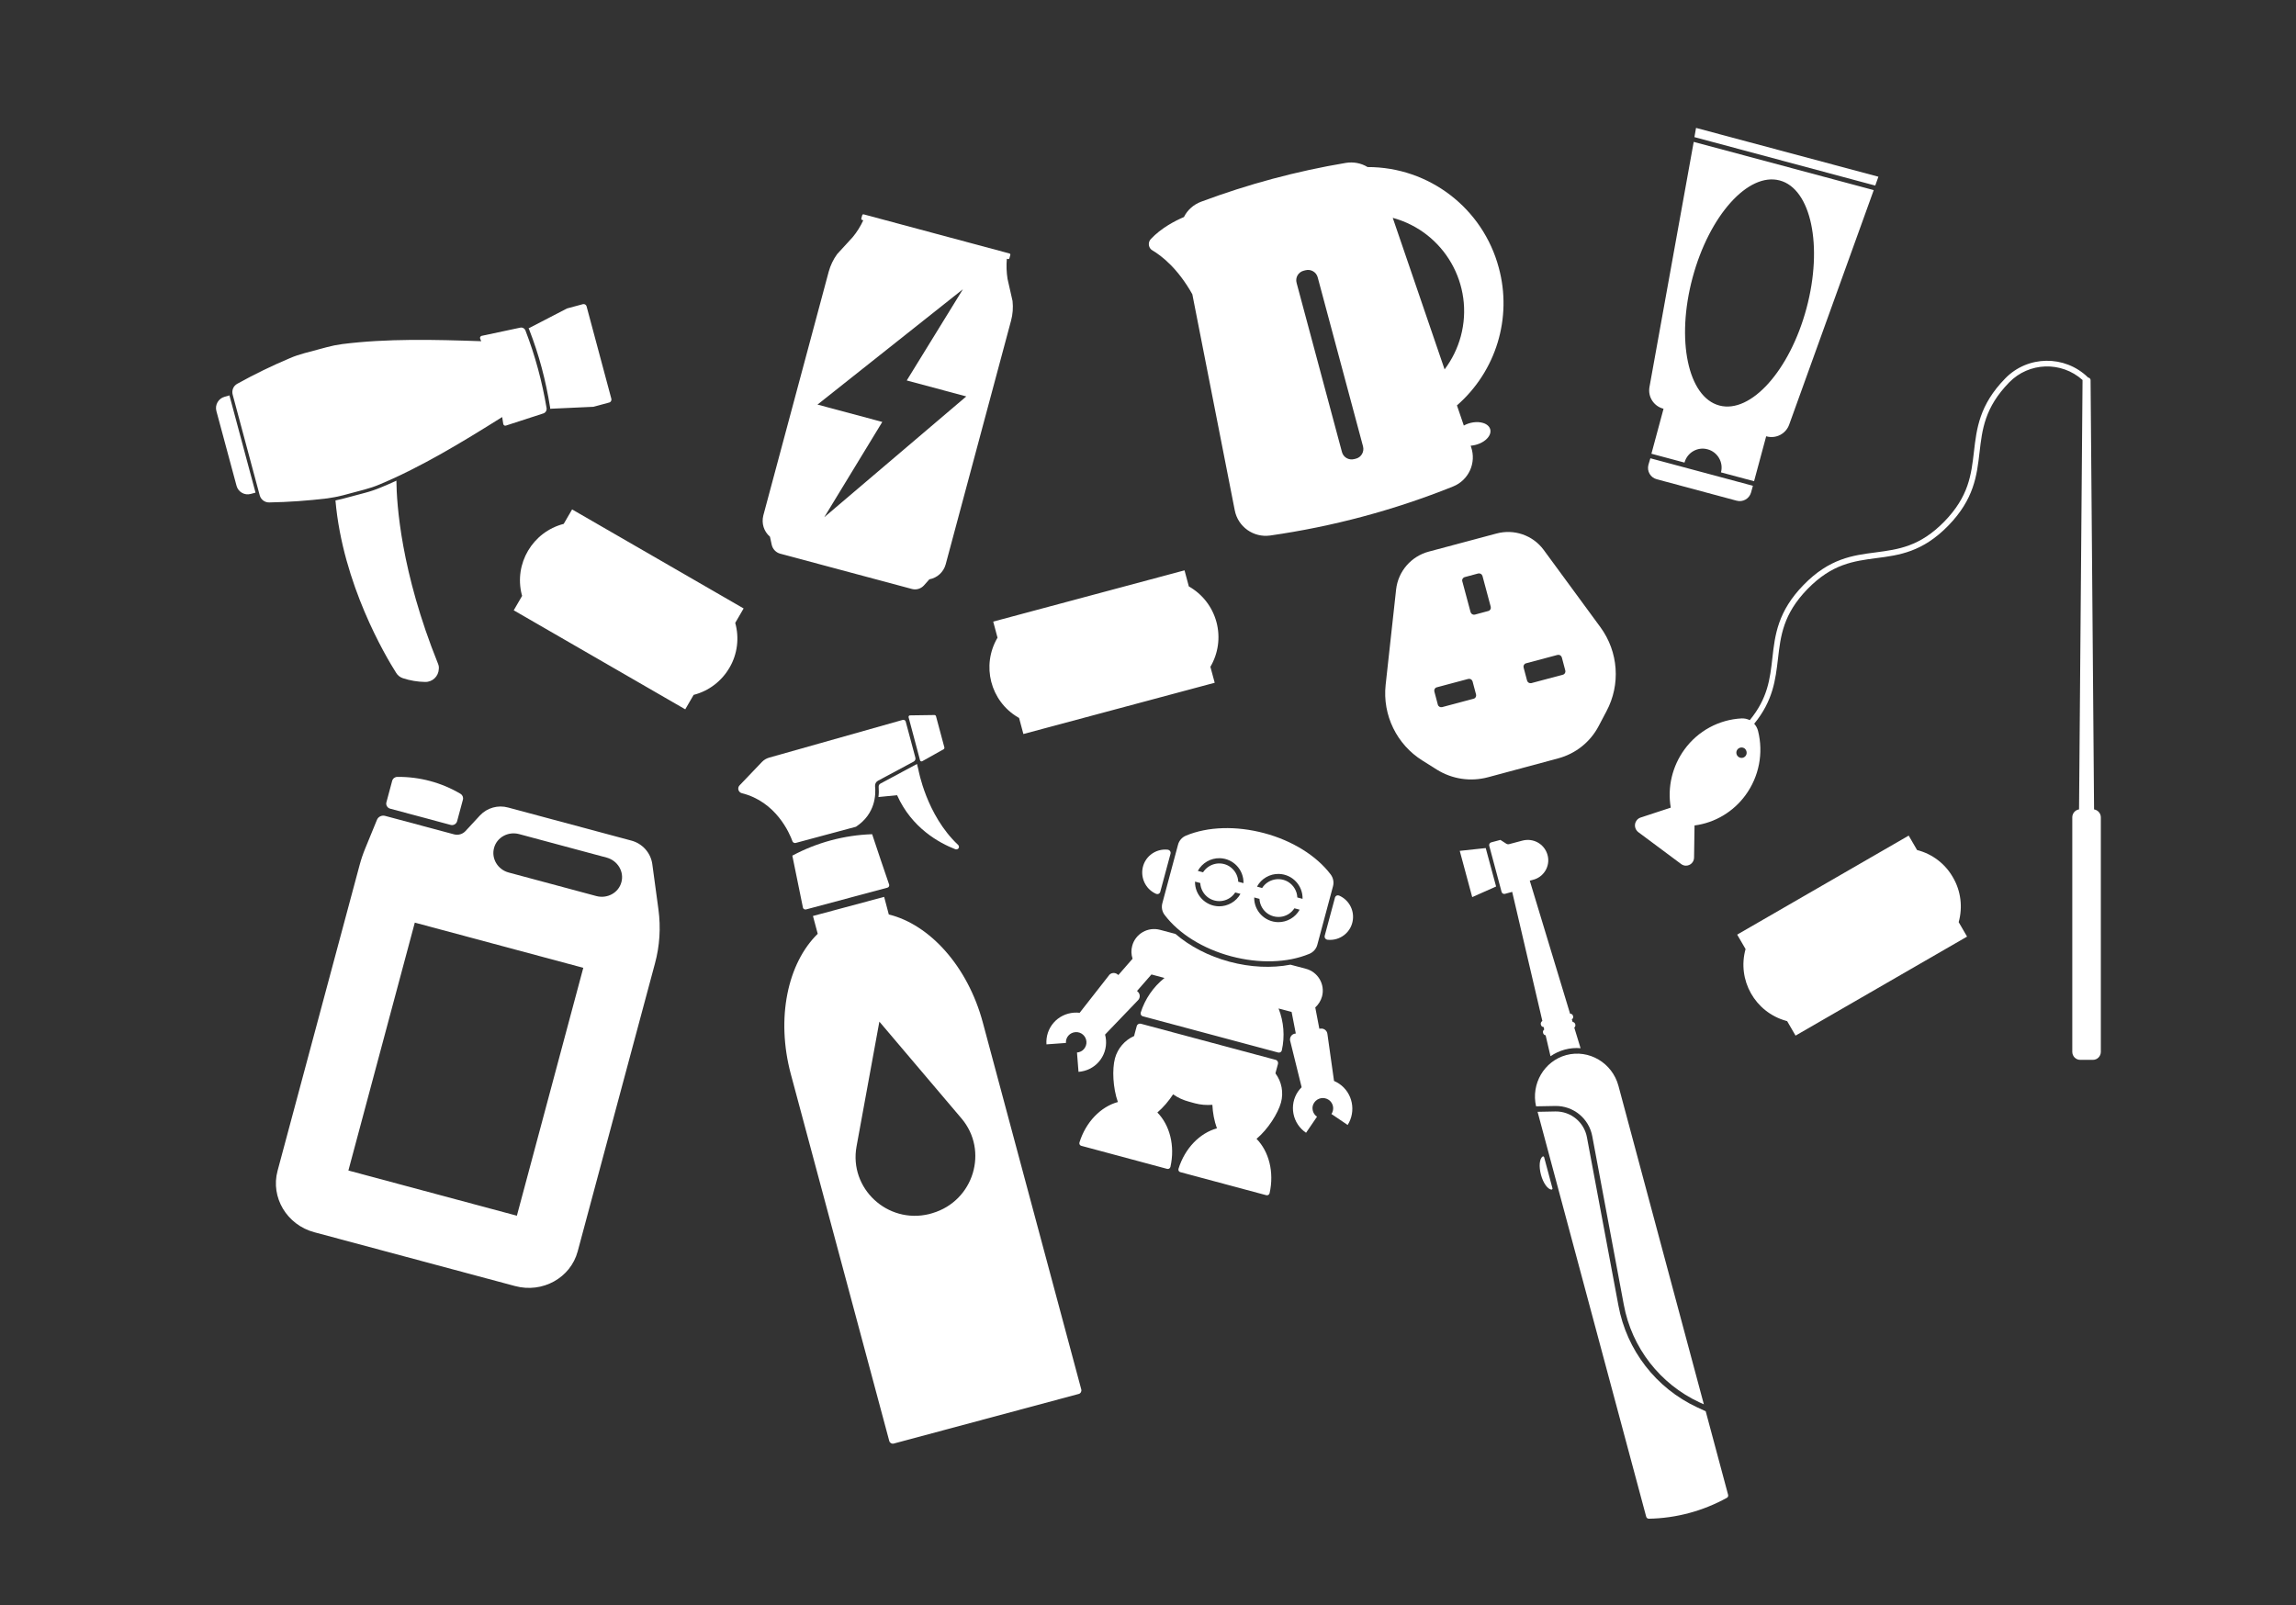 <svg xmlns="http://www.w3.org/2000/svg" viewBox="0 0 1970.5 1377.9" style="enable-background:new 0 0 1970.5 1377.9" xml:space="preserve"><rect x="0" y="0" width="1970.5" height="1377.9" fill="#333333" stroke="none"/><style>.st0{fill:#fff}.st1{fill:none}</style><g id="Tickets"><path class="st0" d="M1038.8 572.4c6.8-11.6 8.7-25.4 5.2-38.4-3.5-13-12-24-23.7-30.6l-3.7-13.8-82.1 22-82.1 22 3.7 13.8c-14 23.8-6.2 54.4 17.6 68.4.3.2.6.3.9.5l3.7 13.8 82.1-22 82.1-22-3.7-13.7zM1645.3 729.7l-7.2-12.4-147.2 85 7.2 12.4c-7.4 26.6 8.1 54.1 34.7 61.6.3.1.7.2 1 .3l7.2 12.4 147.2-85-7.2-12.4c3.6-12.9 1.9-26.8-4.9-38.4-6.7-11.8-17.8-20.2-30.8-23.5zM631 534.7l7.2-12.4-147.2-85-7.2 12.4c-26.7 6.9-42.8 34.1-36 60.8.1.3.2.7.3 1l-7.2 12.4 147.2 85 7.2-12.4c13-3.3 24.1-11.8 30.8-23.4 6.8-11.6 8.5-25.5 4.9-38.4z"/><path transform="rotate(-74.989 399.815 917.798)" class="st1" d="M289.6 842.9h220.3v149.7H289.6z"/></g><path class="st0" d="m1797.2 694.8-3-368.5c0-1.2-1-2.1-2.1-2.2l-.2-.2c-19.9-19.3-51.7-18.9-71 1-22.2 22.7-24.5 43.1-26.8 62.8-2.3 19.8-4.4 38.4-25.4 60-21.1 21.6-39.5 23.9-59 26.5-19.5 2.5-39.6 5.1-61.8 27.9-22.2 22.7-24.6 43.1-26.8 62.8-2 17.7-3.9 34.5-19.4 53.3-2.2-1.1-4.6-1.6-7-1.5-19.5 1-37.5 10.8-49 26.6-10.5 14.4-14.8 32.4-11.8 50l-25.9 8.5c-1.4.5-2.6 1.3-3.4 2.5-2.4 3.1-1.7 7.6 1.4 10l36.8 27.4c1.2.9 2.6 1.4 4.1 1.4 3.9 0 7-3.1 7-7l.4-27.5c17.6-2.3 33.4-11.8 43.8-26.1 11.6-15.9 15.5-36.1 10.7-55.1-.6-2.3-1.7-4.4-3.3-6.1 16.3-19.9 18.3-38 20.4-55.7 2.3-19.8 4.4-38.4 25.4-60 21.1-21.6 39.5-23.9 59-26.5 19.5-2.5 39.6-5.1 61.8-27.9 22.2-22.8 24.5-43.1 26.8-62.9 2.3-19.8 4.4-38.4 25.4-60 17-17.5 44.8-18.4 63-2.1v.1l-3 368.5c-3.3.5-5.8 3.4-5.8 6.8v201.3c0 3.8 3 6.9 6.8 6.9h10.9c3.8 0 6.8-3.1 6.8-6.9V701.6c0-3.4-2.5-6.2-5.8-6.8zm-299-46c0 .1 0 .1 0 0-1.5 2-4.2 2.4-6.2.9s-2.4-4.3-.9-6.3c1.5-1.9 4.2-2.3 6.2-.9 1.9 1.6 2.3 4.4.9 6.3z" id="Fishing_rod"/><path class="st0" d="m1277.1 667.2 60.2-16.2c14.9-4 27.4-13.9 34.6-27.5l6.8-12.9c12.3-23 10.3-51-5.1-72.1l-48.8-66.5c-9.3-12.6-25.4-18.1-40.5-14l-58 15.5c-15.1 4-26.3 16.8-28.1 32.4l-9 82c-2.8 25.9 9.5 51.2 31.6 65l12.4 7.8c13.2 8.2 29 10.5 43.9 6.5zm32.6-97.8 27-7.2c1.6-.4 3.2.5 3.7 2.1l3 11.3c.4 1.6-.5 3.2-2.1 3.6l-27 7.2c-1.6.4-3.2-.5-3.7-2.1l-3-11.3c-.4-1.6.5-3.2 2.1-3.6zm-52.6-74 11.5-3.1c1.6-.4 3.2.5 3.7 2.1l7.1 26.5c.4 1.6-.5 3.2-2.1 3.6l-11.5 3.1c-1.6.4-3.2-.5-3.7-2.1L1255 499c-.5-1.5.5-3.2 2.1-3.6zM1234 604.9l-3-11.3c-.4-1.6.5-3.2 2.1-3.6l27-7.2c1.6-.4 3.2.5 3.7 2.1l3 11.3c.4 1.6-.5 3.2-2.1 3.6l-27 7.2c-1.6.4-3.3-.5-3.7-2.1z" id="Plug"/><g id="Toothbrush"><path class="st0" d="m1322.4 879.4.1.4c.3 1.1 1.2 1.8 2.3 1.8l.5 2.2c-.9.6-1.3 1.7-1 2.7l.1.4c.3 1 1.1 1.7 2.1 1.8l4.2 18c7.5-5.2 16.7-7.7 25.8-6.9l-5.4-17.7c.8-.6 1.1-1.6.9-2.6l-.1-.4c-.3-1-1.2-1.8-2.2-1.8l-.7-2.2c.9-.6 1.4-1.7 1.1-2.7l-.1-.4c-.3-1.1-1.3-1.9-2.5-1.8L1312.9 756l3.2-.9c.3-.1.5-.2.8-.2 9.1-3 14-12.8 11-21.8-2.9-8.9-12.2-13.9-21.3-11.5l-11.3 3c-1 .3-2 .1-2.8-.5l-4.8-3.1-7.9 2.1c-1.3.4-2 1.7-1.7 2.9l10.6 39.6c.3 1.3 1.6 2 2.9 1.7l6.2-1.7 25.9 110.8c-1.1.7-1.6 1.9-1.3 3zM1366.6 975.7l27 144.3c6.8 36.8 31 68 64.9 83.8l3.8 1.7-73.3-273.4c-5.3-19.7-25.3-31.6-44.8-26.4-19 5.2-30.3 24.7-25.9 44l16.4-.3c15.7-.3 29.2 10.9 31.9 26.3zM1325.2 993.3c-.1-.4-.5-.7-1-.6-.1 0-.2.1-.3.1-2.7 1.9-3.3 8.5-1.4 15.6 1.9 7.2 5.8 12.5 9 12.8.4 0 .8-.3.9-.7v-.3l-7.2-26.9zM1252.8 730.4l10.7 39.7 20.5-9.1-8.9-33z"/><path class="st0" d="m1483.1 1283.1-19.2-71.6-7.3-3.4c-35.3-16.4-60.5-49-67.6-87.3l-27-144.3c-2.3-13.1-13.8-22.6-27.1-22.4l-15.3.3 93.2 347.5c.3 1.1 1.2 1.8 2.3 1.8 23.4-.4 46.4-6.6 66.9-17.9 1-.5 1.4-1.6 1.1-2.7z"/></g><g id="Robot"><path class="st0" d="M992.2 767.3c1.4.6 2.9 0 3.5-1.4.1-.1.1-.2.1-.4l8.8-32.7c.4-1.4-.5-2.9-1.9-3.3-.1 0-.3-.1-.4-.1-10.9-1.2-20.7 6.5-21.9 17.4-.9 8.7 3.8 17 11.8 20.5zM1149.3 930.3s0-.1 0 0c-1.4-1-2.9-1.7-4.4-2.4l-5.7-40.5c-.4-2.8-3-4.8-5.9-4.4h-.2l-.8.1-3.5-18.3c2.8-2.5 4.8-5.8 5.8-9.4 2.8-10.4-3.5-21.1-13.9-23.8l-13.2-3.5c-16 3.1-34.2 2.3-52.2-2.5s-34.2-13.3-46.5-23.9l-13.2-3.5c-10.4-2.8-21.1 3.3-23.9 13.7-1 3.6-.9 7.5.3 11.1l-12.2 14-.6-.5c-2.2-1.9-5.5-1.6-7.3.5 0 .1-.1.1-.1.2l-25.2 32.2c-1.6-.2-3.3-.2-4.9-.1-6.8.5-13.1 3.6-17.5 8.7s-6.6 11.7-6.1 18.5l16.7-1.2c-.3-4.9 3.4-9 8.3-9.3 4.8-.3 8.9 3.3 9.3 8.1.2 2.3-.6 4.6-2.1 6.4-1.5 1.8-3.7 2.8-6 3l1.3 16.6c6.8-.5 13.1-3.6 17.5-8.7s6.6-11.7 6.1-18.5c-.1-1.6-.4-3.2-.8-4.8l28.3-29.5c2-2 1.9-5.3-.1-7.2l-.2-.2-.6-.5 12.4-14.2 11.2 3c-9.6 7.7-16.7 18-20.4 29.7-.4 1.4.4 2.8 1.7 3.2h.1l116.1 31.1c1.4.4 2.8-.4 3.2-1.8v-.1c2.7-12 1.7-24.5-2.8-35.9l11.2 3 3.6 18.5-.8.1c-2.8.5-4.6 3.2-4.1 6 0 .1 0 .2.1.3l9.8 39.7c-1.1 1.1-2.2 2.4-3.1 3.7-3.8 5.6-5.2 12.4-3.9 19.1 1.3 6.7 5.2 12.5 10.8 16.3l9.4-13.8c-1.9-1.3-3.3-3.3-3.7-5.6-.5-2.3 0-4.7 1.4-6.6 2.8-4 8.2-5 12.3-2.3 4 2.7 5.1 8.1 2.4 12.2l13.9 9.4c7.4-11.7 4.4-27.5-7.3-35.4z"/><path class="st0" d="m1094.9 920.3 1.9-7c.4-1.5-.5-3.1-2-3.5l-115.7-31c-1.5-.4-3.1.5-3.5 2l-1.9 7-.3 1.5c-8.1 3.6-14.2 10.7-16.5 19.2-2.5 9.4-1.8 25.4 2.5 37.5-14.6 4-27.5 17-33 34.8v.1c-.3 1.2.4 2.4 1.6 2.7l73.7 19.8h.1c1.2.3 2.4-.5 2.7-1.7 4.1-18.2-.6-35.9-11.2-46.7 5.2-4.5 9.7-9.8 13.5-15.6 4.1 2.9 8.7 5 13.6 6.3l5.1 1.4c4.9 1.3 9.9 1.7 15 1.3.3 6.9 1.6 13.7 3.9 20.2-14.6 4-27.5 17-33 34.8v.1c-.3 1.2.4 2.4 1.6 2.7l73.8 19.8h.1c1.2.3 2.4-.5 2.7-1.7 4.1-18.2-.6-35.9-11.2-46.7 9.9-8.3 18.4-21.8 21-31.2 2.3-8.6.6-17.8-4.7-24.9-.1-.2.1-.7.2-1.2zM999.6 785.5c12.2 16.1 33 29 57 35.4 24 6.4 48.4 5.7 67.1-2.1 3.4-1.4 6-4.3 6.9-7.9l13.4-50c1-3.6.2-7.4-2-10.3-12.2-16.1-33-29-57-35.4-24-6.4-48.4-5.7-67.1 2.1-3.4 1.4-6 4.3-6.9 7.9l-13.4 50c-1 3.6-.3 7.4 2 10.3zm79.2-24.4c3.7-6.9 11-11.1 18.8-10.9 11.5.3 20.6 9.9 20.3 21.4l-4.5-1.2c-.2-5.4-3.1-10.3-7.6-13.2-7.6-4.8-17.8-2.5-22.6 5.1l-4.4-1.2zm2.1 10.5c.3 5.2 3 10 7.4 12.9 7.6 4.9 17.7 2.8 22.6-4.8l4.5 1.2c-3.7 6.7-10.9 10.8-18.5 10.7-11.5-.2-20.7-9.7-20.5-21.2l4.5 1.2zm-34-34.9c11.5.3 20.6 9.9 20.3 21.4l-4.5-1.2c-.2-5.4-3.1-10.3-7.6-13.2-7.6-4.8-17.7-2.5-22.6 5.1l-4.5-1.2c3.8-6.9 11.1-11.1 18.9-10.9zm-16.8 21.3c.3 5.2 3 10 7.4 12.9 7.6 4.9 17.7 2.8 22.6-4.8l4.5 1.2c-3.7 6.7-10.9 10.8-18.5 10.7-11.5-.2-20.7-9.7-20.5-21.2l4.5 1.2zM1149.3 768.8c-1.4-.6-2.9 0-3.5 1.4-.1.1-.1.2-.1.4l-8.8 32.7c-.4 1.4.5 2.9 1.9 3.3.1 0 .3.1.4.1 10.9 1.2 20.7-6.5 21.9-17.4 1-8.7-3.8-17-11.8-20.5z"/></g><g id="Spray"><path class="st0" d="M748.5 716.1c-23.9.8-47.4 7.1-68.5 18.4 3.1 15.1 6.1 29.9 9.1 44.6.2 1.1 1.4 1.8 2.5 1.6h.1l69.9-18.7c1.1-.3 1.8-1.4 1.5-2.5v-.1c-4.9-14.3-9.8-28.7-14.6-43.3zM928 1192.8l-84.5-315c-13-48.5-45.7-84.2-80.7-92.8l-4-15.1-61.1 16.4 4.1 15.3c-25.7 25.1-36 72.1-23.1 120.4l84.5 315c.5 1.7 2.2 2.6 3.8 2.2l158.8-42.6c1.6-.4 2.6-2.1 2.2-3.8zm-127.8-151.4c-.5.1-.9.3-1.4.4-.5.1-.9.2-1.4.4-36 8.7-68.8-22.2-62.3-58L754.7 877l70.4 83c23.6 27.7 10.7 70.9-24.9 81.4zM682.9 723.6l51.7-13.9c17-11.2 17.1-28 16.4-34.8-.2-1.9.8-3.8 2.5-4.7l30.6-16.4c1.2-.6 1.9-2.1 1.5-3.4l-8.3-31c-.3-1.1-1.5-1.7-2.6-1.4L660 650.4c-2.3.7-4.4 1.9-6.1 3.7l-19.2 20.1c-.5.5-.9 1.2-1 1.9-.5 2.1.9 4.3 3 4.8 29.3 7.3 40.9 34.2 43.5 41.5.5.9 1.6 1.5 2.7 1.2z"/><path class="st0" d="m787 655.8-31.3 16.8c-1.1.6-1.7 1.7-1.6 2.9.2 2.9.2 5.8-.2 8.7l16-1.6c12.6 28.2 36.1 41 50 46.4.8.3 1.8.1 2.5-.5.9-.9.8-2.3-.1-3.2-27.3-25.6-34.1-64.6-34.1-64.6l-1.2-4.9zM789.6 652.6c0 .1.1.2.1.3.4.7 1.2.9 1.9.5l18.2-10.2c.6-.3.8-1 .7-1.6l-7.2-26.8c-.2-.6-.7-1-1.4-1l-20.8.3h-.3c-.8.2-1.2 1-1 1.7l9.8 36.8z"/></g><g id="Large_bottle"><path transform="rotate(-74.989 399.815 917.798)" class="st1" d="M289.6 842.9h220.3v149.7H289.6z"/><path class="st1" d="m520.7 736.3-75.2-20.2c-9.4-2.5-19 2.8-21.5 11.9-2.4 9.1 3.2 18.5 12.6 21.1l75.2 20.2c9.4 2.5 19-2.8 21.5-11.9s-3.2-18.6-12.6-21.1z"/><path class="st0" d="m565.1 780.7-5.3-39.1c-1.4-9.6-8.5-17.5-17.9-20l-105.8-28.4c-8.7-2.4-18 .2-24.2 6.8l-12.4 13.4c-2.5 2.7-6.3 3.8-9.9 2.8l-59-15.8c-2.9-.8-6 .6-7.1 3.4l-10 24.4c-1.9 4.6-3.5 9.3-4.8 14.1l-70.5 262.8c-6.1 22.8 8 46.4 31.6 52.7l172.3 46.2c23.5 6.3 47.6-7 53.7-29.8l66.3-247.1c4.1-15.1 5.1-30.9 3-46.4zm-121.5 262.9L299 1004.8 356 792l144.6 38.8-57 212.8zm89.7-286.3c-2.4 9.1-12.1 14.4-21.5 11.9L436.6 749c-9.4-2.5-15.1-12-12.6-21.1 2.4-9.1 12.1-14.4 21.5-11.9l75.2 20.2c9.4 2.6 15.1 12 12.6 21.1z"/><path class="st0" d="m334.9 694.2 51.8 13.9c2.4.7 4.9-.7 5.6-3.1l5-18.6c.5-2-.4-4-2.1-5-16.4-9.7-35.2-14.7-54.2-14.5-2 0-3.8 1.3-4.4 3.3l-5 18.6c-.6 2.3.9 4.8 3.3 5.4z"/></g><g id="Toothpaste"><path class="st0" d="M1415.6 332.4c-1.4 8.3 3.7 16.2 11.8 18.4l.3.1-10.4 38.6 28.4 7.6c2.3-8.6 11.2-13.8 19.8-11.4 8.6 2.3 13.8 11.2 11.5 19.8l28.4 7.6 10.4-38.6.3.1c8.1 2.2 16.5-2.1 19.4-10l72.6-201.4-154.5-41.4-38 210.6zm111.8-177.5c27 7.2 37.3 56.4 23 109.7-14.3 53.4-47.8 90.7-74.8 83.5s-37.3-56.4-23-109.7c14.3-53.4 47.8-90.7 74.8-83.5zM1455.6 109.8l-1.4 7.9 155.2 41.6 2.7-7.6zM1414.7 399.1c-1.4 5.4 1.8 10.9 7.2 12.3l68.5 18.4c5.4 1.5 10.9-1.7 12.4-7l1.6-5.8-88-23.6-1.7 5.7z"/></g><path class="st0" d="M989 214.9c7.9 4.7 21.8 15.4 34.3 37.7 12.3 62.6 24.5 124.4 36.4 185.4 2.7 14.2 16.1 23.7 30.4 21.7 53.8-7.7 106.5-21.8 157-42.1 13.4-5.4 20.2-20.3 15.4-34l-.3-1c5.3-.4 10.9-2.7 14.2-6.3 4.8-5.2 3.2-11.1-3.5-13.2-5.1-1.6-11.6-.6-16.6 2.2-2-5.7-3.9-11.5-5.9-17.3 33.6-29.3 47.6-75.2 35.9-118.2-13.6-51-59.8-86.5-112.6-86.4-5.5-3.4-12.1-4.6-18.5-3.6-42.5 7.1-84.1 18.3-124.5 33.4-6.3 2.4-11.6 7-14.6 13.1-7.3 3.1-19.5 9.3-28.5 19-2.3 2.5-2.2 6.5.4 8.9.3.2.6.4 1 .7zm264.7 73.8c-2.8 10.3-7.5 19.9-13.9 28.4-14.7-43-29.6-86.4-44.5-130.1 44.2 12 70.3 57.5 58.4 101.7zm-134.9-56.3 1.6-.4c4.6-1.2 9.3 1.5 10.5 6.1l38.9 145.1c1.2 4.6-1.5 9.3-6 10.5l-1.6.4c-4.6 1.2-9.3-1.5-10.5-6.1l-38.9-145.1c-1.3-4.6 1.4-9.3 6-10.5z" id="Kettle"/><path class="st0" d="m660.8 460.7 1.5 6.9c.8 3.7 3.6 6.7 7.3 7.7l113.1 30.3c3.7 1 7.6-.2 10.2-3l4.7-5.3c6.7-1.2 12.2-6.2 14-12.8l56.1-209.2c1.5-5.5 1.9-11.2 1.3-16.9l-4.3-19c-.9-5.7-1.1-11.5-.6-17.3l1 .3c.5.1 1.1-.2 1.2-.7l.8-2.9c.1-.5-.2-1.1-.7-1.2L741.2 184c-.5-.1-1.1.2-1.2.7l-.8 2.9c-.1.5.2 1.1.7 1.2l1 .3c-2.4 5.2-5.5 10.2-9.2 14.6l-13.2 14.4c-3.4 4.6-5.8 9.8-7.3 15.2l-56.1 209.2c-1.7 6.8.5 13.8 5.7 18.2zm165.6-212.4-48.2 78.3 51.1 13.7L707.4 444l49.8-81.8-55.6-14.9 124.8-99z" id="Can"/><g id="Hairdryer"><path class="st0" d="M375.9 569.7c-31.9-79.2-35.5-137.2-35.7-157.1-4.5 2.1-9 4.1-13.5 5.9-4.3 1.8-8.7 3.3-13.2 4.5l-18.8 5c-2.3.6-4.5 1.1-6.8 1.6 6.3 71.9 43 133.7 52.1 148 1.3 2.2 3.4 3.8 5.8 4.6 6.1 2 12.5 3.1 19 3.2 6.3.2 11.6-4.8 11.8-11.2.2-1.5-.1-3.1-.7-4.5zM524.7 342.4l-21.3-79.5c-.4-1.3-1.7-2.1-3.1-1.8l-13.7 3.7-33 17.1c.3.3.5.7.6 1.1 8.4 21.5 14.3 43.9 17.9 66.7.1.4.1.8 0 1.2l37.2-1.7 13.7-3.7c1.2-.4 2-1.7 1.7-3.1zM451 283.8c-.7-1.9-2.7-3-4.7-2.5l-32.9 7c-.1 0-.2.1-.3.1-.9.4-1.4 1.4-1 2.3.3.7.6 1.5.9 2.2-40.3-1.4-80.9-2.4-119.5 2.5-4.5.6-8.9 1.5-13.3 2.7l-18.7 5c-4.4 1.2-8.7 2.6-12.8 4.4-15.4 6.5-30.4 13.8-45 21.9-3.4 1.8-5 5.7-4 9.4l23.2 86.4c1 3.7 4.4 6.2 8.2 6.1 16.7-.3 33.3-1.5 49.9-3.5 4.5-.6 8.9-1.5 13.3-2.6l18.7-5c4.4-1.2 8.7-2.6 12.9-4.4 36-15.1 70.8-36.3 105.1-57.8.3 2 .6 3.9.9 5.9 0 .1 0 .2.1.3.3.9 1.3 1.5 2.3 1.1l32-10.4c1.9-.6 3.1-2.5 2.8-4.6-3.8-22.6-9.8-45-18.1-66.5zM192.8 340.6c-5.3 1.4-8.5 6.9-7.1 12.2L203 417c1.4 5.3 6.9 8.5 12.2 7l4.1-1.1-22.4-83.5-4.1 1.2z"/></g></svg>
